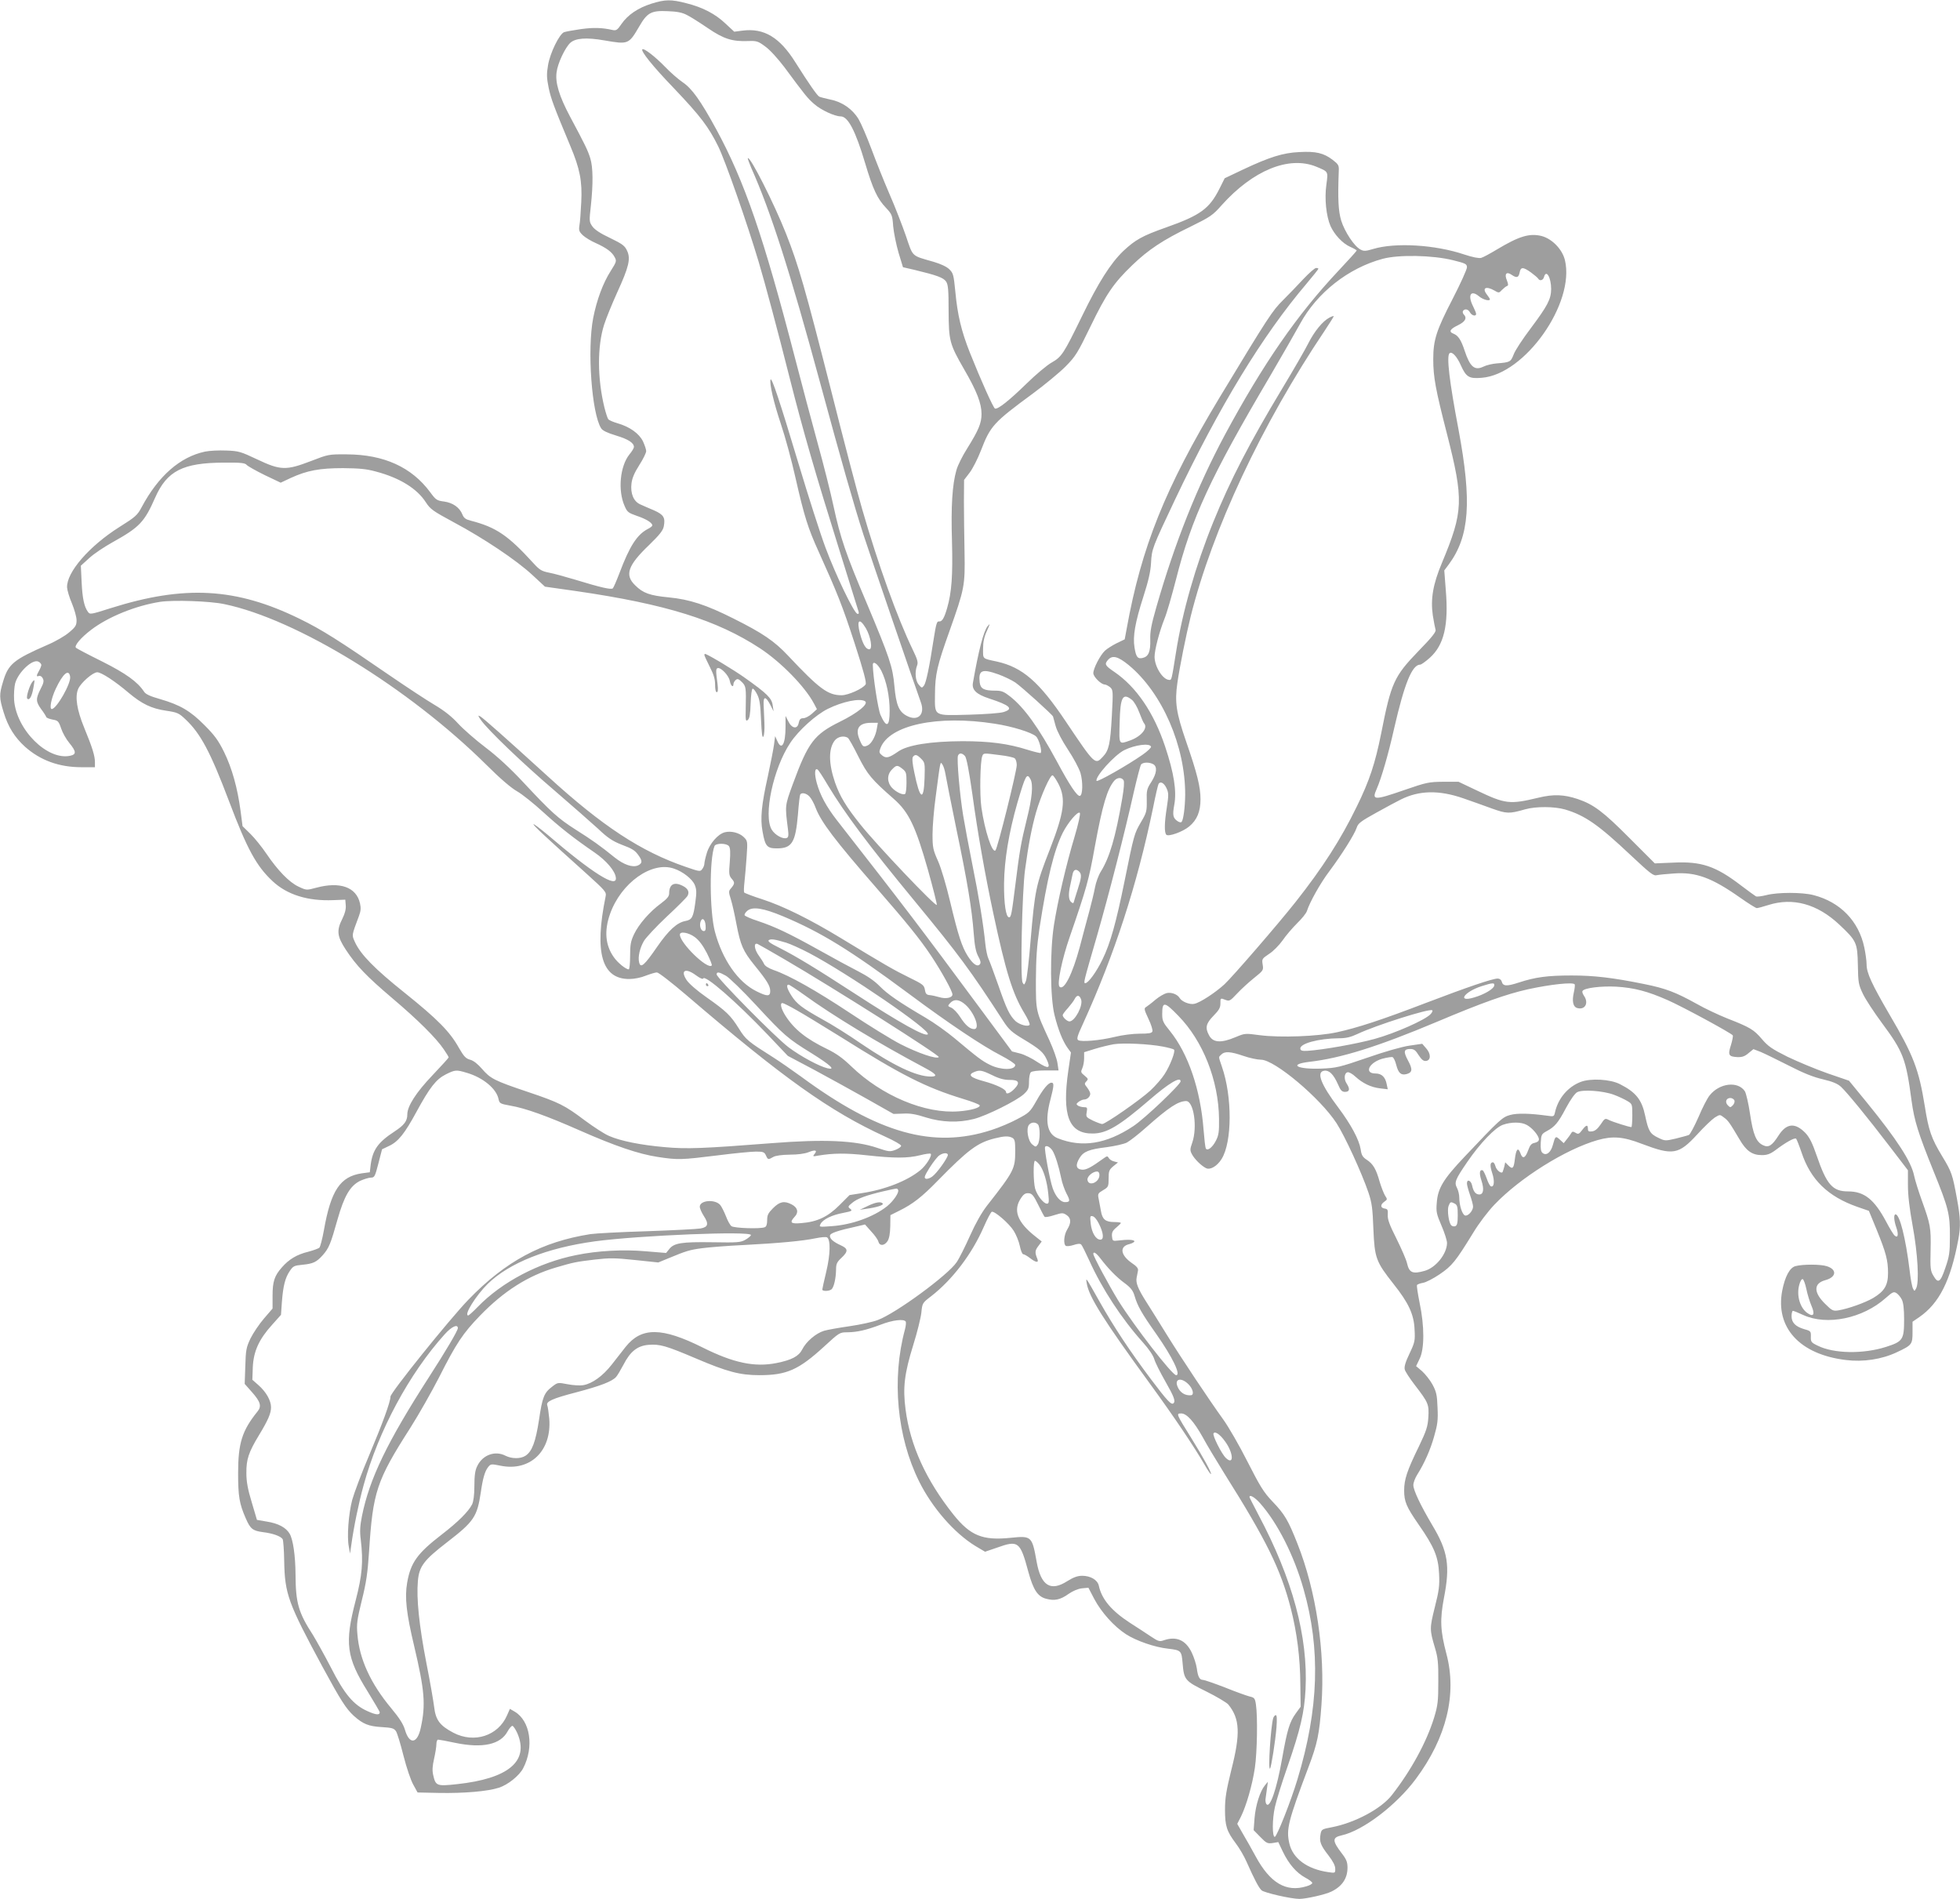 <?xml version="1.0" standalone="no"?>
<!DOCTYPE svg PUBLIC "-//W3C//DTD SVG 20010904//EN"
 "http://www.w3.org/TR/2001/REC-SVG-20010904/DTD/svg10.dtd">
<svg version="1.0" xmlns="http://www.w3.org/2000/svg"
 width="1280pt" height="1240pt" viewBox="0 0 1280 1240"
 preserveAspectRatio="xMidYMid meet">
<g transform="translate(0,1240) scale(0.1,-0.1)"
fill="#9e9e9e" stroke="none">
<path d="M4254 12376 c-88 -28 -154 -73 -195 -132 -27 -40 -35 -45 -58 -40
-70 16 -126 17 -207 6 -49 -7 -98 -16 -110 -20 -31 -12 -92 -136 -105 -216
-10 -58 -9 -82 4 -147 15 -71 32 -118 141 -379 63 -149 79 -232 72 -367 -3
-64 -8 -133 -12 -153 -5 -32 -2 -41 22 -64 16 -15 54 -38 84 -51 71 -32 107
-59 124 -92 14 -25 12 -31 -26 -91 -50 -78 -91 -189 -114 -306 -40 -206 -10
-625 52 -721 9 -15 41 -30 97 -47 80 -24 117 -48 117 -75 0 -7 -13 -29 -30
-49 -61 -77 -76 -235 -31 -336 17 -40 24 -45 81 -65 60 -20 100 -45 100 -62 0
-5 -13 -15 -29 -23 -71 -37 -119 -112 -185 -287 -19 -50 -39 -96 -44 -101 -10
-10 -77 5 -247 57 -60 18 -136 39 -167 45 -51 10 -64 18 -105 63 -166 182
-243 234 -409 277 -32 8 -45 17 -54 40 -19 47 -63 77 -120 85 -47 6 -54 11
-90 60 -121 164 -302 247 -545 248 -119 1 -121 0 -235 -44 -162 -62 -198 -61
-350 11 -108 51 -121 55 -202 58 -48 2 -110 -1 -139 -7 -164 -35 -305 -159
-414 -363 -28 -53 -41 -64 -146 -130 -195 -123 -345 -295 -341 -394 1 -18 15
-66 32 -105 16 -39 30 -88 30 -109 0 -33 -6 -44 -48 -79 -26 -23 -90 -60 -142
-82 -222 -97 -256 -125 -290 -240 -26 -85 -25 -107 4 -201 29 -95 72 -163 139
-224 100 -89 222 -134 369 -134 l88 0 0 33 c0 41 -17 96 -71 227 -47 115 -60
200 -39 250 16 40 96 110 125 110 27 0 117 -59 205 -134 87 -73 149 -103 245
-117 73 -11 83 -15 127 -57 97 -91 162 -212 283 -532 119 -315 179 -425 285
-524 95 -89 230 -131 397 -124 l78 3 3 -37 c2 -24 -5 -53 -22 -87 -39 -77 -35
-115 22 -202 69 -105 135 -174 307 -320 163 -138 283 -257 333 -331 18 -26 32
-49 32 -53 0 -3 -48 -56 -106 -117 -106 -111 -164 -201 -164 -255 0 -44 -20
-70 -84 -112 -107 -70 -142 -119 -155 -216 l-6 -50 -53 -7 c-140 -21 -201
-111 -247 -373 -10 -55 -23 -105 -29 -112 -6 -6 -39 -18 -73 -27 -74 -18 -126
-49 -172 -102 -49 -55 -61 -93 -61 -186 l0 -83 -56 -65 c-31 -36 -70 -94 -88
-130 -28 -59 -31 -76 -34 -181 l-4 -116 46 -52 c58 -65 66 -94 37 -129 -100
-124 -126 -206 -126 -402 0 -151 8 -199 50 -295 30 -69 45 -81 112 -90 65 -8
116 -26 129 -46 4 -8 9 -72 10 -144 4 -214 25 -272 251 -691 119 -219 153
-272 203 -318 60 -54 97 -69 183 -74 67 -4 80 -8 93 -27 8 -12 30 -84 49 -160
20 -79 48 -161 64 -189 l28 -51 139 -3 c163 -3 318 10 392 34 59 19 134 79
159 128 72 139 46 309 -56 369 l-31 18 -19 -43 c-58 -133 -214 -184 -350 -113
-89 47 -116 83 -126 170 -4 33 -26 163 -51 288 -47 243 -65 419 -55 532 8 97
39 137 192 255 175 135 195 166 219 325 13 92 27 139 48 165 17 21 20 21 80 9
194 -40 336 96 319 307 -4 39 -9 78 -13 87 -9 25 31 44 193 86 155 41 230 70
256 99 9 9 30 46 49 81 44 86 91 123 163 129 74 6 115 -6 308 -88 206 -88 290
-110 416 -110 178 0 256 34 423 187 100 92 102 93 152 93 65 1 122 14 218 50
77 30 151 39 163 20 3 -5 1 -28 -5 -51 -88 -325 -52 -703 93 -994 85 -171 229
-336 366 -420 l64 -38 76 26 c142 51 153 42 207 -158 32 -117 61 -161 116
-175 54 -15 93 -7 147 32 26 18 60 33 86 36 l43 4 38 -73 c47 -88 128 -179
208 -231 67 -43 188 -85 274 -94 85 -10 88 -13 95 -93 9 -111 15 -118 156
-187 68 -34 132 -72 143 -85 75 -93 80 -189 19 -428 -33 -135 -41 -182 -41
-258 0 -107 11 -141 71 -221 22 -29 54 -83 70 -120 51 -115 80 -170 98 -186
18 -16 193 -56 247 -56 43 0 172 29 209 48 70 34 105 86 105 156 0 35 -7 54
-34 89 -67 87 -67 108 -4 122 139 31 356 196 484 368 201 270 270 554 200 817
-40 152 -43 223 -16 366 41 210 26 304 -76 474 -77 130 -124 229 -124 262 0
16 11 45 24 66 48 76 87 164 112 253 22 77 26 105 22 187 -3 84 -8 104 -33
151 -16 29 -47 68 -68 87 l-39 33 23 48 c32 65 32 213 0 365 -12 60 -20 112
-17 117 3 4 21 11 39 14 19 3 68 28 109 56 81 55 104 84 219 271 36 60 96 139
139 184 167 175 464 361 673 421 99 28 167 23 291 -25 201 -76 238 -70 359 61
45 50 97 99 115 111 34 21 34 21 60 1 28 -20 38 -35 102 -143 44 -76 83 -103
146 -103 34 0 54 7 87 31 71 54 128 85 137 76 4 -5 20 -45 35 -89 59 -178 171
-288 365 -356 l75 -26 51 -124 c61 -150 74 -199 74 -282 0 -79 -23 -119 -97
-163 -53 -31 -162 -70 -228 -81 -33 -5 -41 -2 -85 42 -77 75 -77 134 -1 155
73 19 80 69 13 91 -40 14 -159 14 -207 1 -37 -10 -68 -68 -86 -160 -46 -242
115 -417 416 -453 113 -14 234 4 333 51 98 46 102 51 102 131 l0 68 44 30
c130 90 205 238 255 507 16 85 14 143 -9 267 -29 158 -34 174 -96 276 -71 117
-89 169 -114 328 -39 241 -74 332 -231 599 -116 199 -149 271 -149 326 0 24
-7 73 -15 111 -36 172 -157 297 -332 342 -74 19 -233 19 -307 0 -32 -8 -63
-12 -69 -8 -7 4 -50 35 -96 70 -167 128 -260 159 -444 150 l-120 -5 -166 166
c-171 172 -234 219 -337 254 -90 30 -158 33 -257 9 -188 -45 -215 -42 -402 47
l-120 57 -100 0 c-94 -1 -109 -4 -251 -53 -202 -70 -217 -69 -183 7 30 69 75
222 114 396 67 292 117 415 170 415 7 0 35 20 63 45 92 83 123 212 104 440
l-10 130 30 40 c135 184 151 408 63 880 -60 316 -79 478 -59 498 15 15 48 -19
74 -78 35 -78 54 -89 137 -82 282 22 610 487 543 768 -17 71 -84 140 -153 158
-79 19 -146 -1 -291 -88 -45 -27 -91 -52 -103 -55 -14 -4 -56 4 -110 22 -190
64 -450 80 -596 36 -50 -15 -61 -15 -83 -3 -40 21 -102 115 -125 188 -19 63
-23 142 -16 325 2 36 -2 43 -41 73 -58 44 -109 56 -217 50 -107 -5 -195 -33
-367 -114 l-120 -57 -34 -68 c-66 -131 -124 -174 -351 -254 -153 -54 -199 -80
-277 -153 -83 -80 -162 -204 -269 -424 -121 -248 -133 -267 -200 -305 -30 -17
-104 -79 -163 -137 -114 -111 -187 -169 -206 -163 -11 4 -91 182 -164 365 -56
141 -81 247 -95 398 -11 112 -14 122 -40 147 -17 17 -57 35 -101 48 -149 43
-134 29 -182 170 -24 69 -72 193 -108 275 -36 83 -88 214 -117 292 -29 78 -67
166 -84 195 -40 66 -107 113 -185 128 -31 7 -64 15 -72 19 -14 8 -64 79 -155
223 -103 165 -206 226 -346 208 l-54 -7 -56 52 c-67 64 -149 107 -257 134
-100 26 -138 25 -228 -3z m232 -74 c23 -11 84 -50 137 -86 104 -71 160 -88
264 -84 55 2 64 -1 111 -36 30 -21 82 -79 124 -134 136 -184 152 -204 196
-242 43 -38 133 -80 172 -80 48 0 97 -94 160 -306 51 -171 80 -232 135 -290
40 -43 43 -49 48 -122 4 -42 20 -120 35 -172 l29 -95 74 -17 c149 -36 190 -51
208 -77 13 -21 16 -54 16 -191 1 -196 6 -216 101 -381 83 -143 114 -223 114
-292 0 -61 -20 -107 -94 -226 -30 -47 -62 -111 -70 -141 -27 -94 -36 -235 -29
-465 6 -223 -2 -334 -32 -437 -19 -65 -33 -89 -53 -86 -13 3 -19 -16 -34 -112
-29 -190 -50 -288 -64 -307 -13 -17 -15 -17 -34 6 -22 25 -27 83 -11 125 8 20
3 39 -28 103 -101 209 -226 556 -331 920 -28 95 -120 446 -204 780 -170 668
-211 810 -293 1018 -78 197 -235 507 -249 492 -2 -2 8 -30 22 -63 129 -289
253 -678 450 -1404 140 -516 218 -790 283 -992 42 -129 327 -962 375 -1095 29
-80 -21 -126 -93 -87 -51 27 -69 72 -80 194 -11 126 -31 185 -181 542 -137
322 -172 427 -216 630 -19 90 -66 276 -104 413 -38 138 -103 383 -145 545
-209 807 -332 1164 -517 1505 -103 189 -160 268 -220 308 -29 20 -81 65 -116
102 -62 64 -138 123 -147 113 -12 -11 69 -112 203 -251 178 -187 229 -255 292
-382 47 -95 190 -505 264 -753 43 -144 124 -447 206 -772 85 -335 168 -622
316 -1094 69 -221 128 -409 131 -420 3 -12 1 -17 -8 -14 -23 6 -142 255 -208
432 -34 91 -113 338 -176 548 -123 410 -176 569 -183 549 -8 -25 21 -151 68
-291 27 -80 70 -237 95 -350 58 -255 82 -330 152 -484 121 -268 155 -353 234
-596 59 -182 79 -258 72 -269 -16 -27 -113 -71 -157 -71 -89 0 -145 41 -349
258 -90 96 -167 148 -357 243 -177 89 -287 125 -422 138 -125 12 -169 28 -220
79 -70 67 -48 130 91 263 69 67 91 95 96 122 11 57 -1 76 -63 104 -32 13 -72
31 -90 39 -44 19 -66 71 -58 137 4 34 19 70 51 120 25 39 45 80 45 91 0 11
-10 40 -21 64 -25 51 -86 95 -166 118 -28 8 -56 20 -61 27 -5 7 -16 41 -25 77
-46 189 -47 397 -2 539 14 44 53 139 86 212 76 166 89 220 64 272 -15 33 -31
44 -111 83 -62 29 -100 54 -115 75 -21 30 -22 34 -10 138 15 144 14 248 -4
307 -16 52 -35 91 -133 274 -70 132 -97 220 -87 289 7 57 55 159 89 191 34 31
105 37 224 16 156 -27 158 -26 227 92 52 90 79 104 185 99 62 -2 96 -9 126
-25z m4109 -990 c81 -34 79 -29 67 -118 -13 -92 -1 -205 27 -270 26 -57 79
-114 129 -136 23 -10 42 -21 42 -24 0 -3 -54 -63 -119 -132 -270 -287 -492
-608 -742 -1072 -180 -336 -327 -704 -448 -1127 -32 -112 -41 -157 -39 -210 2
-77 -11 -110 -48 -119 -34 -9 -45 5 -55 68 -12 73 4 163 58 332 33 103 47 163
50 221 5 91 8 98 155 409 291 613 572 1074 860 1413 43 51 78 95 78 98 0 3 -7
5 -15 5 -9 0 -46 -33 -83 -72 -37 -40 -97 -102 -133 -138 -69 -68 -95 -107
-417 -640 -352 -585 -508 -972 -604 -1505 l-13 -70 -52 -25 c-28 -14 -63 -36
-77 -49 -31 -29 -76 -116 -76 -147 0 -23 51 -74 75 -74 7 0 22 -8 34 -17 20
-18 21 -22 12 -188 -10 -183 -19 -225 -59 -267 -50 -54 -52 -52 -240 228 -175
262 -285 357 -452 394 -97 21 -90 15 -90 83 0 45 7 78 25 117 22 48 22 52 5
31 -26 -30 -60 -161 -96 -369 -9 -46 22 -76 105 -103 138 -45 163 -68 94 -89
-21 -7 -121 -14 -223 -17 -237 -6 -225 -13 -224 134 1 130 14 186 94 410 99
279 103 297 99 518 -2 105 -4 253 -4 330 l1 141 36 47 c20 26 53 91 74 145 62
161 82 183 339 372 77 57 173 136 213 176 67 68 79 88 163 261 103 213 152
285 274 402 105 101 200 164 380 251 130 64 145 74 204 141 204 227 438 323
616 251z m893 -611 c85 -21 92 -25 92 -47 0 -13 -42 -106 -94 -207 -106 -205
-126 -267 -126 -393 0 -115 15 -197 89 -485 111 -435 108 -508 -32 -844 -59
-140 -75 -236 -60 -343 7 -42 15 -85 18 -94 5 -13 -22 -48 -112 -140 -159
-165 -178 -206 -243 -537 -40 -198 -76 -308 -160 -479 -104 -214 -223 -399
-399 -622 -112 -142 -412 -489 -465 -538 -59 -54 -158 -119 -196 -127 -30 -7
-83 14 -97 39 -14 23 -53 38 -84 31 -16 -4 -49 -23 -73 -43 -24 -21 -51 -41
-60 -47 -16 -9 -15 -16 14 -78 18 -37 29 -74 26 -82 -4 -12 -24 -15 -83 -15
-44 0 -115 -9 -163 -21 -99 -24 -219 -34 -239 -21 -11 8 -5 28 32 108 205 450
352 902 457 1408 16 82 33 152 36 157 12 19 35 7 51 -26 15 -32 16 -44 3 -128
-16 -101 -17 -164 -3 -178 14 -14 107 19 149 54 51 42 74 97 74 178 0 80 -21
167 -95 380 -64 186 -74 254 -56 380 16 110 56 308 87 434 141 565 463 1253
876 1867 32 48 58 90 58 93 0 3 -13 -1 -28 -9 -44 -23 -98 -89 -138 -168 -20
-40 -96 -172 -169 -293 -215 -357 -340 -599 -452 -875 -115 -284 -201 -584
-243 -850 -29 -183 -29 -180 -43 -180 -42 0 -96 84 -97 151 0 44 31 164 65
249 15 36 48 151 75 256 102 402 225 668 615 1329 77 132 165 285 195 340 110
203 316 365 540 425 104 28 324 24 458 -9z m510 -80 c22 -16 43 -34 47 -40 10
-18 32 -12 38 9 14 54 47 -1 47 -78 -1 -66 -23 -108 -132 -254 -53 -70 -104
-147 -113 -173 -19 -49 -24 -51 -110 -58 -27 -2 -67 -11 -87 -21 -58 -28 -88
-2 -123 104 -23 70 -42 99 -73 111 -33 13 -23 30 31 56 47 23 59 47 36 70 -6
6 -8 16 -5 22 11 17 34 13 46 -9 11 -21 40 -28 40 -10 0 6 -9 28 -20 50 -37
73 -15 110 39 65 26 -22 71 -34 71 -19 0 3 -9 17 -20 31 -33 43 -6 57 49 26
29 -17 31 -17 50 4 11 11 26 23 32 25 10 3 10 11 0 37 -18 42 -3 60 30 37 34
-23 46 -20 53 14 7 38 22 38 74 1z m-8387 -1257 c7 -8 60 -38 117 -66 l105
-50 66 31 c107 49 189 64 341 64 105 -1 153 -5 214 -22 156 -41 269 -111 327
-201 29 -45 46 -57 183 -131 195 -104 410 -248 513 -344 l82 -76 205 -29 c584
-85 918 -189 1200 -374 137 -90 293 -250 351 -359 l20 -38 -33 -30 c-18 -16
-43 -29 -56 -29 -18 0 -25 -7 -30 -31 -8 -43 -45 -37 -68 11 l-18 35 0 -72 c0
-113 -26 -157 -54 -91 l-14 31 -7 -54 c-4 -30 -22 -122 -40 -206 -42 -188 -51
-278 -35 -363 17 -96 29 -110 93 -110 99 0 122 37 138 221 5 68 12 126 15 131
10 15 41 8 61 -14 12 -13 30 -46 40 -74 36 -93 126 -212 398 -524 196 -225
280 -328 355 -440 69 -104 140 -232 140 -254 0 -22 -44 -31 -88 -17 -21 6 -48
12 -62 13 -20 2 -26 10 -30 35 -5 30 -13 36 -105 81 -98 48 -157 82 -445 257
-201 122 -375 208 -510 252 -63 20 -117 41 -120 45 -3 4 -2 36 2 70 4 35 10
109 14 165 7 99 6 102 -18 126 -29 29 -84 43 -125 32 -44 -11 -99 -74 -117
-135 -9 -29 -16 -61 -16 -70 0 -9 -6 -25 -14 -35 -13 -18 -17 -17 -107 14
-292 100 -544 265 -902 592 -278 253 -421 380 -441 391 -16 9 -16 6 4 -23 45
-65 276 -286 481 -461 113 -97 241 -210 285 -250 62 -59 94 -80 149 -102 77
-29 93 -39 118 -76 23 -33 21 -48 -6 -61 -35 -16 -93 4 -152 51 -95 77 -150
116 -255 182 -117 75 -158 112 -342 309 -84 90 -168 168 -246 227 -66 50 -147
121 -180 157 -42 46 -90 84 -154 122 -51 30 -183 117 -294 193 -330 227 -441
298 -589 370 -413 202 -749 221 -1231 69 -132 -42 -137 -43 -150 -24 -24 33
-36 87 -41 195 l-5 106 54 49 c30 28 99 74 153 104 176 98 208 131 279 293 77
173 180 226 447 227 113 1 139 -2 150 -15z m-146 -909 c472 -98 1204 -547
1712 -1050 90 -90 163 -152 201 -173 33 -19 108 -79 168 -134 110 -100 197
-169 337 -265 77 -53 135 -121 139 -165 8 -71 -154 31 -446 281 -48 40 -89 71
-92 69 -5 -5 82 -86 345 -322 126 -114 132 -121 126 -150 -75 -367 -25 -540
155 -539 32 0 77 9 108 22 29 11 62 21 72 21 11 0 97 -67 192 -148 634 -543
939 -760 1298 -924 58 -26 105 -53 105 -60 0 -7 -17 -19 -38 -27 -35 -13 -43
-12 -117 13 -144 49 -348 58 -690 31 -450 -35 -556 -39 -698 -26 -159 14 -288
40 -364 73 -29 12 -100 58 -158 101 -133 100 -166 117 -377 188 -214 72 -241
86 -295 149 -28 32 -55 54 -78 60 -29 8 -41 22 -74 79 -58 104 -139 186 -351
356 -198 158 -290 252 -327 333 -21 48 -23 39 26 170 12 32 14 52 7 83 -24
106 -130 144 -286 102 -63 -17 -64 -17 -115 7 -61 28 -137 107 -210 215 -30
44 -77 103 -105 130 l-51 50 -13 100 c-20 150 -56 279 -108 385 -38 77 -63
110 -128 175 -92 93 -159 132 -290 170 -64 18 -94 32 -104 48 -43 65 -118 119
-275 198 -89 44 -165 84 -170 89 -13 13 33 67 99 117 111 85 291 158 451 183
86 13 326 5 419 -15z m4190 -158 c32 -56 45 -137 22 -137 -23 0 -43 35 -61
104 -23 88 -4 105 39 33z m1716 -240 c219 -181 370 -529 369 -847 -1 -85 -12
-165 -24 -178 -4 -3 -14 -2 -23 4 -33 21 -37 39 -24 110 16 88 -2 205 -60 379
-74 222 -188 389 -331 487 -62 42 -67 51 -41 80 28 31 64 22 134 -35z m-7101
0 c-1 -7 -7 -23 -15 -37 -18 -32 -19 -41 -1 -34 8 3 19 -3 25 -15 9 -17 7 -30
-14 -70 -32 -64 -32 -82 4 -132 17 -22 31 -45 33 -51 2 -6 21 -13 42 -17 34
-6 39 -10 55 -57 9 -28 33 -71 54 -96 45 -55 47 -74 6 -83 -149 -33 -353 170
-367 365 -2 36 1 84 7 108 21 74 115 162 153 141 10 -5 18 -15 18 -22z m5486
-38 c33 -67 54 -165 54 -261 0 -105 -21 -114 -60 -26 -16 37 -49 252 -50 326
0 30 32 8 56 -39z m765 -23 c36 -13 86 -37 110 -53 43 -30 242 -210 246 -222
1 -3 9 -31 17 -62 9 -33 42 -96 81 -155 36 -54 72 -122 81 -151 17 -59 15
-144 -3 -150 -17 -6 -66 66 -151 225 -119 220 -211 349 -304 423 -42 33 -57
39 -98 39 -74 0 -97 12 -102 54 -9 80 14 91 123 52z m-6063 -15 c7 -43 -89
-211 -120 -211 -17 0 -3 71 26 132 47 100 86 133 94 79z m6934 -151 c14 -11
35 -47 48 -82 13 -35 27 -67 32 -72 26 -30 -19 -85 -91 -111 -76 -27 -73 -31
-69 118 4 166 20 195 80 147z m-1743 -9 c26 -17 -48 -77 -164 -134 -168 -83
-207 -134 -307 -406 -53 -145 -52 -140 -32 -297 5 -39 3 -52 -8 -56 -24 -10
-77 19 -98 54 -56 92 10 401 121 567 54 82 168 184 245 222 97 48 209 71 243
50z m848 -147 c112 -17 242 -57 269 -83 19 -17 41 -97 30 -108 -2 -2 -41 7
-86 21 -126 40 -247 56 -425 56 -209 -1 -359 -25 -420 -68 -59 -41 -78 -46
-104 -25 -20 16 -21 22 -11 48 57 150 372 218 747 159z m-770 -28 c-8 -53 -35
-102 -61 -114 -28 -12 -33 -9 -52 37 -31 73 -5 111 75 111 l44 0 -6 -34z
m-190 -64 c6 -4 37 -58 68 -121 60 -119 87 -151 232 -278 98 -86 142 -178 223
-463 33 -118 59 -221 58 -229 -4 -18 -398 397 -500 526 -93 116 -133 183 -165
274 -42 123 -43 220 -2 273 20 26 60 34 86 18z m1980 -58 c2 -6 -23 -30 -56
-53 -99 -69 -296 -181 -300 -170 -9 28 116 167 180 200 70 35 168 48 176 23z
m-1215 -61 c10 -12 26 -94 48 -248 35 -256 83 -526 136 -775 83 -389 126 -527
203 -655 23 -37 38 -71 35 -77 -10 -15 -65 0 -92 24 -39 38 -58 77 -112 233
-29 82 -58 161 -65 175 -7 14 -16 57 -20 95 -12 122 -43 314 -85 520 -22 110
-49 254 -60 320 -23 140 -42 367 -34 390 8 20 27 19 46 -2z m228 6 c46 -5 90
-15 97 -21 7 -6 13 -25 13 -44 0 -40 -125 -543 -139 -557 -21 -21 -70 128 -92
281 -12 84 -8 302 6 335 8 20 7 20 115 6z m-514 -24 c24 -24 25 -30 22 -127
-5 -155 -31 -140 -67 38 -13 60 -15 93 -9 102 15 18 26 15 54 -13z m159 -103
c4 -26 36 -184 70 -352 72 -344 102 -525 114 -685 6 -81 14 -121 29 -149 16
-29 19 -43 11 -53 -17 -19 -45 1 -79 54 -38 60 -62 133 -115 355 -25 105 -58
218 -79 265 -33 74 -36 89 -36 175 0 51 9 163 21 248 32 244 29 228 44 207 7
-10 16 -39 20 -65z m1356 68 c28 -16 24 -59 -12 -116 -29 -44 -32 -56 -30
-123 1 -70 -2 -79 -38 -140 -43 -74 -45 -78 -107 -385 -55 -271 -93 -407 -144
-511 -39 -81 -93 -155 -112 -155 -13 0 -14 -1 75 305 79 275 181 672 242 945
21 91 42 171 47 178 13 15 52 16 79 2z m-1637 -31 c24 -19 26 -27 26 -89 0
-38 -4 -71 -9 -74 -15 -10 -60 12 -86 40 -33 36 -33 86 0 119 29 30 35 31 69
4z m-488 -106 c111 -184 262 -387 568 -758 287 -348 364 -452 579 -784 36 -55
55 -72 132 -118 106 -64 128 -84 150 -130 29 -61 13 -66 -59 -19 -35 24 -87
50 -116 57 l-51 13 -197 266 c-413 558 -500 672 -949 1247 -65 84 -107 160
-129 240 -16 59 -14 100 5 88 6 -3 36 -49 67 -102z m1507 7 c49 -97 37 -185
-57 -427 -92 -235 -97 -262 -126 -599 -10 -127 -24 -244 -30 -260 -11 -27 -12
-28 -22 -10 -16 28 -3 592 16 735 22 163 43 273 72 376 31 107 93 247 108 242
6 -1 23 -27 39 -57z m-183 31 c18 -35 11 -120 -24 -259 -39 -158 -47 -205 -76
-437 -23 -184 -27 -205 -40 -205 -21 0 -34 90 -33 220 2 155 31 331 87 527 54
184 62 198 86 154z m608 -7 c5 -10 2 -54 -9 -117 -44 -256 -82 -384 -139 -477
-16 -25 -33 -72 -39 -105 -6 -33 -23 -103 -37 -155 -14 -52 -43 -158 -63 -236
-48 -177 -103 -286 -132 -257 -17 17 16 179 67 325 109 316 125 371 164 590
50 272 81 377 128 431 19 21 48 22 60 1z m2218 -117 c55 -19 139 -49 188 -67
96 -34 111 -35 216 -5 71 20 192 19 261 -1 131 -39 219 -101 429 -299 126
-118 148 -136 170 -130 14 3 63 8 110 11 145 11 248 -27 433 -157 54 -38 103
-69 110 -69 7 0 41 9 75 20 161 51 320 7 463 -127 114 -107 119 -119 122 -264
2 -116 4 -128 33 -189 17 -36 73 -121 124 -190 140 -189 157 -233 194 -510 18
-130 42 -207 144 -460 97 -239 107 -279 106 -425 0 -106 -4 -130 -30 -205 -32
-95 -47 -104 -78 -50 -19 31 -21 49 -18 168 3 146 -1 166 -57 322 -21 58 -44
131 -51 164 -19 92 -112 235 -307 475 l-118 144 -140 48 c-77 27 -194 76 -261
108 -102 51 -127 68 -168 116 -53 62 -76 76 -227 135 -57 23 -147 65 -199 95
-137 76 -203 101 -342 129 -206 42 -329 56 -474 56 -160 0 -238 -11 -345 -46
-80 -26 -104 -25 -112 7 -3 11 -14 19 -26 19 -34 0 -201 -57 -471 -160 -290
-111 -443 -161 -580 -191 -125 -27 -369 -36 -502 -19 -97 13 -98 13 -160 -13
-95 -40 -148 -36 -173 14 -26 48 -19 76 30 126 35 36 45 52 45 79 0 38 -1 38
35 24 24 -9 30 -5 73 41 26 28 76 74 111 102 61 49 63 51 57 88 -6 37 -4 39
42 70 27 17 66 57 88 88 21 31 64 81 95 112 31 30 60 66 64 80 18 57 87 181
146 259 82 110 165 242 179 285 9 29 27 42 128 98 64 36 136 74 160 86 120 60
249 63 408 8z m-2539 -253 c-55 -183 -110 -421 -134 -574 -27 -174 -25 -476 4
-590 24 -96 53 -168 85 -213 l22 -30 -17 -116 c-43 -296 3 -415 160 -413 91 1
170 48 368 218 127 110 205 157 205 123 0 -21 -236 -245 -309 -293 -176 -117
-335 -142 -493 -79 -70 28 -86 110 -48 253 23 89 25 110 7 110 -21 0 -55 -41
-100 -121 -40 -70 -46 -76 -122 -116 -44 -24 -120 -56 -170 -72 -380 -124
-739 -23 -1244 349 -58 42 -140 99 -181 125 -166 105 -179 115 -225 189 -54
86 -81 112 -213 205 -60 42 -113 88 -128 111 -43 65 -7 82 63 30 23 -17 43
-26 45 -20 9 29 213 -148 420 -365 l133 -140 170 -90 c93 -50 249 -136 345
-190 l175 -99 62 2 c47 3 85 -4 150 -25 104 -32 211 -36 313 -10 83 21 281
120 326 162 30 28 34 38 34 82 0 27 5 54 12 61 7 7 44 12 96 12 l85 0 -7 47
c-3 26 -27 93 -52 148 -90 195 -89 188 -89 395 1 142 6 220 23 335 51 333 95
511 153 628 35 68 98 142 111 129 5 -5 -9 -71 -35 -158z m-2257 -59 c9 -11 11
-39 6 -103 -7 -79 -5 -90 13 -111 21 -24 20 -32 -7 -64 -14 -16 -14 -23 1 -70
9 -28 25 -100 36 -159 27 -141 43 -178 119 -272 82 -101 102 -134 102 -168 0
-36 -20 -36 -90 -1 -121 60 -222 206 -271 388 -35 133 -37 471 -3 560 8 20 78
20 94 0z m-359 -147 c58 -19 120 -68 136 -106 12 -29 13 -49 4 -114 -13 -98
-22 -114 -64 -122 -56 -10 -111 -61 -187 -171 -82 -119 -106 -140 -116 -100
-9 36 4 93 31 140 13 22 80 94 149 159 70 65 131 126 136 136 14 25 3 48 -31
65 -56 29 -89 11 -89 -49 0 -19 -13 -35 -53 -65 -74 -54 -145 -136 -176 -201
-22 -46 -26 -69 -26 -142 0 -49 -4 -88 -9 -88 -19 0 -72 43 -97 79 -56 78 -64
173 -25 283 72 203 273 346 417 296z m2647 -20 c17 -17 15 -40 -10 -116 -12
-37 -23 -73 -25 -81 -3 -11 -6 -11 -18 -1 -17 14 -19 52 -5 112 5 24 12 55 15
71 6 29 23 35 43 15z m-1933 -292 c249 -105 433 -218 820 -505 262 -195 482
-342 603 -404 50 -26 92 -54 92 -61 0 -35 -93 -35 -164 0 -53 26 -79 46 -232
174 -49 41 -134 102 -189 134 -172 101 -248 153 -300 206 -33 34 -81 67 -138
96 -49 25 -166 88 -260 141 -196 109 -285 151 -398 189 -44 14 -82 31 -86 37
-3 6 5 19 18 30 35 28 102 18 234 -37z m-507 -59 c2 -28 -1 -37 -12 -37 -18 0
-30 33 -21 61 10 31 30 17 33 -24z m-71 -76 c27 -20 52 -52 79 -104 21 -42 36
-79 32 -82 -28 -28 -208 147 -208 202 0 23 56 14 97 -16z m598 -37 c28 -9 95
-39 150 -68 253 -133 797 -506 774 -530 -17 -18 -183 75 -474 264 -257 167
-384 244 -494 300 -61 30 -80 44 -70 51 15 9 37 6 114 -17z m-16 -106 c326
-190 1022 -631 1012 -641 -15 -15 -133 25 -251 85 -58 30 -206 121 -329 203
-222 147 -395 245 -500 281 -33 12 -56 27 -61 39 -5 11 -20 35 -34 54 -30 41
-36 87 -9 77 9 -4 86 -48 172 -98z m-378 -110 c21 -12 109 -97 195 -190 186
-201 207 -219 366 -317 123 -77 158 -110 102 -97 -55 13 -175 78 -254 137 -84
63 -470 454 -470 476 0 19 17 16 61 -9z m5017 -65 c-4 -21 -66 -58 -133 -77
-111 -33 -64 37 50 74 75 24 87 24 83 3z m526 9 c2 -4 0 -28 -6 -53 -13 -58
-5 -95 24 -102 50 -13 75 34 42 81 -8 12 -13 26 -9 31 12 20 121 33 220 28
116 -7 205 -30 336 -88 98 -43 415 -215 425 -230 3 -5 -3 -34 -12 -64 -21 -65
-15 -75 43 -78 30 -1 48 5 72 26 l32 26 47 -18 c26 -11 108 -51 183 -89 95
-49 162 -76 224 -90 64 -15 96 -29 118 -49 42 -40 174 -201 316 -387 l121
-158 0 -98 c0 -66 10 -151 31 -266 33 -179 44 -371 22 -408 -10 -19 -11 -19
-20 0 -6 10 -16 64 -22 119 -26 212 -65 365 -92 365 -13 0 -11 -39 5 -85 16
-46 11 -72 -10 -54 -8 6 -33 47 -56 91 -78 146 -143 198 -249 198 -101 0 -140
44 -205 234 -28 81 -46 118 -73 147 -68 70 -124 65 -176 -16 -43 -67 -65 -81
-102 -63 -44 21 -64 69 -84 203 -10 69 -26 136 -34 149 -45 68 -166 54 -230
-27 -15 -18 -48 -82 -73 -142 -26 -59 -54 -111 -62 -116 -8 -4 -47 -14 -86
-24 -69 -16 -71 -16 -116 6 -52 25 -63 43 -84 143 -22 105 -60 153 -164 206
-63 33 -192 40 -257 15 -84 -32 -148 -108 -168 -199 -6 -27 -8 -28 -48 -22
-116 16 -199 18 -245 5 -51 -14 -67 -29 -297 -272 -140 -148 -175 -206 -182
-301 -5 -59 -2 -73 31 -150 20 -46 36 -97 36 -113 -1 -72 -74 -162 -147 -182
-78 -22 -100 -12 -114 49 -5 24 -37 96 -69 161 -46 91 -59 127 -57 156 2 33
-1 38 -20 41 -29 4 -30 26 -2 45 20 14 20 16 4 40 -8 13 -24 54 -35 90 -23 83
-43 117 -85 144 -26 17 -34 30 -39 68 -10 62 -62 160 -145 271 -115 152 -147
235 -93 242 32 5 60 -23 88 -85 19 -44 27 -53 48 -53 30 0 34 19 10 55 -19 29
-15 69 7 73 9 2 32 -11 50 -28 48 -44 102 -70 161 -77 l51 -6 -7 33 c-9 47
-33 70 -73 70 -76 0 -44 70 43 96 30 8 61 13 68 11 7 -3 18 -25 24 -50 14 -54
31 -70 67 -61 39 10 42 31 10 89 -31 58 -28 75 15 75 24 0 35 -8 55 -41 20
-30 32 -39 48 -37 32 4 33 46 1 82 l-26 30 -83 -12 c-49 -7 -162 -39 -276 -79
-181 -62 -201 -67 -299 -71 -158 -6 -220 27 -80 44 208 24 448 99 840 264 289
122 449 179 589 210 146 32 295 48 305 32z m-5033 -68 c192 -139 482 -314 788
-477 77 -41 88 -57 40 -57 -94 0 -243 71 -454 214 -82 57 -197 129 -255 160
-132 74 -167 100 -202 155 -29 46 -35 71 -18 71 5 0 51 -30 101 -66z m1809
-30 c15 -39 -40 -144 -76 -144 -15 0 -44 27 -44 41 0 5 15 26 34 46 18 21 39
48 45 61 14 27 31 25 41 -4z m-756 -34 c60 -53 99 -160 58 -160 -28 0 -57 25
-91 78 -17 27 -43 54 -57 61 -26 11 -26 12 -9 31 26 28 59 25 99 -10z m-1101
-37 c45 -25 172 -103 282 -171 404 -254 560 -333 805 -408 57 -17 106 -36 108
-42 5 -15 -56 -33 -135 -39 -221 -18 -504 101 -704 294 -56 54 -98 84 -158
113 -138 67 -215 129 -272 218 -29 47 -37 82 -19 82 6 0 48 -21 93 -47z m2492
-36 c161 -164 263 -422 266 -672 1 -85 -2 -108 -20 -143 -22 -44 -55 -70 -66
-52 -4 6 -10 61 -15 123 -20 261 -100 497 -220 645 -45 55 -50 67 -50 110 0
84 14 83 105 -11z m1648 11 c-34 -38 -234 -126 -365 -162 -120 -33 -336 -71
-438 -78 -35 -2 -46 1 -48 13 -6 34 119 68 253 69 45 0 75 7 120 28 120 57
468 167 488 155 5 -3 0 -14 -10 -25z m-1750 -212 c37 -7 70 -16 74 -20 11 -10
-25 -104 -62 -161 -17 -27 -59 -75 -92 -106 -65 -60 -293 -219 -315 -219 -7 0
-34 10 -60 22 -45 22 -47 25 -41 56 5 29 3 32 -18 32 -13 0 -31 5 -39 10 -13
9 -12 12 4 25 11 8 27 15 36 15 20 0 40 19 40 38 0 8 -9 25 -20 40 -19 23 -19
27 -5 41 13 14 12 17 -12 37 -25 20 -26 24 -15 48 7 15 12 45 12 66 l0 39 71
22 c39 12 94 25 122 30 65 10 230 2 320 -15z m527 -61 c40 -14 92 -25 115 -25
89 0 386 -250 493 -414 54 -83 164 -322 209 -454 22 -66 27 -101 32 -237 8
-191 17 -214 132 -360 98 -123 133 -198 137 -297 4 -73 2 -83 -33 -157 -26
-54 -36 -87 -31 -104 3 -13 33 -59 67 -103 87 -113 92 -125 87 -209 -4 -62
-13 -88 -62 -191 -77 -157 -96 -215 -96 -286 0 -74 14 -107 95 -224 101 -145
128 -210 133 -320 4 -78 0 -110 -28 -220 -34 -137 -34 -146 1 -264 19 -63 23
-98 22 -220 0 -129 -3 -155 -27 -235 -49 -160 -151 -347 -277 -508 -70 -89
-241 -180 -391 -209 -65 -12 -68 -14 -74 -45 -9 -48 0 -73 51 -138 30 -39 45
-68 45 -88 0 -29 0 -29 -47 -22 -138 20 -231 90 -253 188 -21 92 -8 144 125
497 59 156 71 216 85 408 25 343 -34 742 -157 1052 -60 152 -83 192 -163 275
-57 60 -80 97 -163 260 -53 105 -124 228 -158 275 -93 129 -269 393 -369 554
-49 80 -109 175 -133 213 -55 86 -71 126 -64 160 3 16 7 37 9 47 2 14 -10 28
-40 48 -75 52 -83 109 -16 124 19 5 34 14 32 19 -3 10 -44 12 -108 4 -33 -4
-35 -2 -38 27 -2 25 3 37 27 57 17 14 31 28 31 31 0 3 -19 6 -43 6 -57 0 -78
17 -87 71 -5 24 -11 60 -15 80 -7 33 -5 37 29 57 34 20 36 24 36 76 0 48 3 57
30 80 l31 25 -26 7 c-14 3 -29 13 -34 22 -8 14 -11 14 -32 -1 -83 -60 -116
-78 -144 -75 -38 4 -43 30 -15 76 26 43 63 57 179 71 51 7 110 20 130 30 20
11 76 54 125 98 150 133 210 172 262 173 50 0 75 -171 40 -272 -15 -42 -15
-51 -2 -75 16 -31 60 -75 92 -91 27 -14 73 13 102 60 69 111 70 406 2 602 -24
71 -23 61 -4 80 22 22 59 20 144 -9z m-5070 -111 c105 -31 193 -104 206 -172
6 -27 10 -30 77 -42 99 -17 238 -67 451 -161 231 -102 386 -155 512 -174 131
-20 154 -19 388 10 110 14 223 25 253 25 47 0 55 -3 65 -25 13 -29 15 -29 48
-10 16 9 55 14 107 15 52 0 98 6 123 16 45 18 60 13 39 -12 -13 -16 -11 -17
26 -10 96 16 179 17 314 2 181 -20 268 -20 349 0 35 9 66 13 70 10 11 -11 -30
-77 -67 -107 -85 -70 -230 -127 -381 -150 l-82 -13 -66 -66 c-76 -76 -145
-109 -249 -117 -70 -6 -79 3 -42 43 26 28 18 59 -21 79 -48 25 -78 19 -121
-24 -32 -32 -39 -45 -39 -79 0 -27 -5 -42 -16 -46 -30 -12 -200 -6 -217 7 -9
6 -26 37 -37 67 -12 30 -29 63 -37 72 -35 39 -133 30 -133 -12 0 -11 12 -38
26 -60 34 -52 29 -73 -21 -82 -22 -4 -179 -12 -350 -18 -170 -5 -337 -14 -370
-19 -316 -50 -552 -176 -795 -427 -123 -127 -510 -608 -510 -634 0 -34 -52
-176 -140 -385 -49 -115 -98 -246 -110 -290 -24 -92 -35 -240 -22 -305 l8 -45
8 55 c16 117 48 273 81 393 97 354 297 727 530 985 44 49 85 68 85 39 0 -16
-79 -150 -190 -322 -271 -421 -387 -661 -436 -904 -13 -65 -15 -102 -8 -155
17 -146 10 -230 -34 -400 -72 -275 -60 -369 78 -590 44 -72 80 -133 80 -137 0
-20 -25 -18 -80 7 -92 41 -151 112 -239 285 -41 79 -94 174 -117 212 -96 148
-113 210 -114 397 -1 121 -16 226 -38 264 -24 41 -74 68 -150 80 l-64 11 -34
115 c-26 85 -35 135 -35 190 -1 90 15 137 81 246 60 99 80 144 80 184 0 44
-31 99 -80 143 l-42 37 3 83 c5 103 40 181 126 276 l58 65 6 85 c8 103 21 157
52 202 21 31 28 35 82 40 71 7 92 17 134 64 39 45 50 71 95 231 44 155 83 221
148 253 25 11 56 21 70 21 23 0 27 6 49 92 l24 93 46 22 c60 28 102 81 179
223 87 160 128 212 191 244 62 31 69 31 139 10z m3430 -15 c46 -23 79 -31 113
-31 61 1 71 -18 31 -59 -27 -28 -54 -38 -54 -20 0 18 -65 49 -147 71 -86 23
-105 42 -60 60 35 14 48 12 117 -21z m4060 -128 c30 -11 70 -30 88 -41 32 -19
32 -21 32 -95 0 -41 -3 -75 -6 -75 -15 0 -122 34 -146 46 -26 13 -28 12 -55
-29 -20 -29 -37 -43 -56 -45 -22 -3 -27 1 -27 17 0 29 -12 26 -38 -9 -20 -26
-25 -28 -43 -17 -17 10 -22 9 -29 -4 -5 -9 -18 -27 -29 -40 l-19 -24 -25 23
c-28 26 -30 24 -46 -35 -13 -49 -43 -72 -67 -52 -11 9 -14 28 -12 67 3 52 5
57 38 75 54 29 76 55 127 152 29 54 58 95 73 103 36 19 171 9 240 -17z m787
-37 c3 -8 -2 -23 -11 -32 -15 -15 -17 -15 -32 0 -21 21 -11 48 16 48 11 0 23
-7 27 -16z m-4549 -156 c16 -16 15 -110 -1 -132 -12 -17 -14 -17 -36 1 -28 23
-41 104 -21 128 15 18 42 19 58 3z m3191 -3 c36 -18 81 -71 81 -95 0 -11 -10
-19 -28 -23 -21 -4 -30 -15 -42 -48 -19 -53 -37 -60 -51 -19 -15 41 -28 27
-36 -39 -7 -61 -15 -69 -42 -42 l-21 21 -6 -28 c-4 -15 -9 -30 -11 -35 -8 -14
-41 12 -47 38 -4 14 -11 25 -16 25 -19 0 -21 -22 -5 -70 17 -51 13 -94 -8 -87
-7 2 -19 25 -28 52 -10 27 -21 51 -27 53 -20 6 -23 -20 -7 -68 18 -55 13 -90
-14 -90 -24 0 -39 19 -47 58 -7 34 -34 45 -34 14 0 -10 9 -43 20 -75 11 -31
20 -65 20 -76 0 -28 -34 -65 -53 -58 -18 7 -37 66 -37 117 0 19 -7 48 -15 63
-19 36 -11 55 67 169 84 123 183 226 233 243 53 19 119 19 154 0z m-3358 -85
c16 -9 19 -22 19 -84 0 -119 -7 -133 -185 -360 -34 -44 -74 -114 -110 -195
-31 -69 -70 -148 -88 -174 -56 -83 -396 -333 -515 -377 -31 -12 -113 -30 -182
-40 -69 -10 -144 -23 -168 -30 -53 -16 -117 -70 -143 -122 -23 -45 -69 -69
-169 -89 -142 -28 -280 1 -480 101 -268 134 -401 135 -505 4 -22 -28 -63 -80
-90 -115 -58 -74 -127 -124 -185 -134 -23 -4 -69 -1 -104 6 -63 12 -64 12
-100 -16 -53 -40 -64 -68 -86 -217 -22 -143 -45 -206 -88 -234 -32 -21 -89
-21 -131 0 -67 35 -149 6 -184 -67 -14 -27 -19 -61 -19 -130 0 -60 -6 -102
-15 -121 -24 -47 -92 -115 -200 -198 -158 -122 -201 -182 -224 -313 -17 -97
-5 -201 46 -415 68 -289 76 -381 43 -532 -22 -105 -74 -113 -103 -15 -11 38
-36 77 -90 142 -135 162 -208 321 -221 483 -6 69 -2 95 29 222 29 116 38 179
47 315 25 394 49 466 269 810 56 88 140 237 188 330 113 224 156 288 268 404
155 160 314 261 495 314 116 34 129 37 255 52 95 11 131 11 262 -3 l152 -16
68 28 c116 48 136 54 217 65 43 6 167 16 275 21 228 12 381 26 468 44 34 7 67
10 74 6 24 -16 22 -111 -5 -224 -14 -59 -26 -112 -26 -117 0 -11 40 -12 58 0
17 10 31 71 32 130 0 37 5 49 35 77 45 42 44 60 -2 81 -50 23 -73 42 -73 63 0
17 42 32 182 63 l47 11 40 -45 c23 -24 44 -54 47 -66 8 -31 39 -29 60 2 11 17
17 49 18 98 l1 72 60 30 c87 43 148 91 249 195 199 203 260 248 371 276 64 16
91 17 116 4z m262 -83 c18 -28 42 -105 57 -179 6 -32 22 -77 35 -102 25 -47
24 -56 -10 -56 -29 0 -61 36 -80 90 -19 54 -57 259 -50 271 8 12 32 0 48 -24z
m-683 -29 c-1 -20 -72 -120 -102 -141 -14 -11 -33 -17 -42 -14 -13 5 -9 18 25
72 23 36 51 72 63 80 25 18 56 19 56 3z m599 -64 c26 -34 49 -108 57 -190 6
-54 4 -64 -9 -64 -22 0 -64 54 -77 98 -12 46 -13 182 -1 182 5 0 19 -12 30
-26z m391 -67 c0 -48 -70 -77 -78 -33 -5 22 33 55 61 56 11 0 17 -8 17 -23z
m-1315 -97 c9 -15 -29 -72 -72 -107 -87 -69 -229 -121 -362 -130 -83 -6 -83
-6 -72 15 16 30 74 58 149 72 56 11 60 14 45 26 -17 13 -16 16 12 39 33 28 93
50 205 76 94 21 88 21 95 9z m915 -97 c19 -39 38 -75 42 -79 4 -4 33 1 63 11
51 16 57 16 80 1 30 -20 32 -50 5 -94 -22 -35 -27 -97 -9 -108 6 -3 29 -1 50
6 27 9 43 10 50 3 6 -6 29 -53 53 -105 82 -182 212 -381 349 -533 38 -42 68
-86 75 -110 6 -22 39 -87 72 -145 57 -100 68 -129 54 -143 -14 -14 -40 14
-148 157 -135 180 -239 336 -335 506 -92 163 -91 163 -84 120 14 -88 109 -239
413 -656 156 -214 286 -407 355 -526 21 -37 41 -66 43 -64 6 7 -46 103 -128
235 -99 159 -100 161 -66 161 36 0 82 -51 140 -154 26 -49 91 -156 143 -240
274 -435 367 -624 433 -880 40 -157 61 -322 62 -494 l2 -147 -32 -44 c-40 -55
-56 -108 -88 -289 -37 -211 -82 -338 -105 -301 -4 8 -6 23 -4 34 2 11 6 40 9
65 l6 45 -19 -23 c-32 -38 -61 -130 -68 -214 l-6 -79 44 -45 c40 -41 47 -44
81 -39 l36 6 30 -63 c39 -81 89 -138 146 -169 25 -13 46 -29 46 -35 0 -6 -17
-16 -39 -22 -132 -40 -237 22 -331 196 -25 46 -62 112 -83 147 l-37 65 24 47
c35 71 74 205 91 318 15 102 19 334 7 414 -6 41 -10 46 -42 53 -19 5 -92 31
-161 59 -70 27 -134 49 -142 49 -23 0 -34 20 -41 75 -4 28 -19 74 -33 103 -39
82 -100 109 -182 81 -28 -10 -36 -8 -84 24 -28 19 -91 60 -138 90 -121 79
-184 154 -203 242 -8 38 -54 65 -109 65 -30 0 -57 -10 -97 -35 -109 -70 -172
-30 -200 126 -30 168 -33 171 -170 157 -183 -19 -263 14 -373 151 -179 225
-282 450 -313 686 -19 144 -8 235 51 425 25 80 48 173 52 208 6 62 7 64 62
106 141 109 269 278 346 455 23 52 46 96 52 98 18 6 113 -76 143 -124 16 -25
34 -70 40 -99 6 -30 16 -54 22 -54 6 0 26 -11 44 -25 39 -30 59 -33 49 -7 -17
42 -17 55 5 84 l23 31 -39 31 c-123 96 -151 176 -93 257 16 23 28 29 48 27 21
-2 32 -16 61 -75z m2721 7 c16 -9 19 -22 19 -76 0 -49 -4 -66 -16 -71 -8 -3
-20 -1 -26 5 -17 17 -28 99 -18 127 11 28 14 29 41 15z m-2325 -130 c31 -61
35 -105 10 -105 -29 0 -56 44 -63 104 -5 48 -4 53 12 49 11 -1 29 -23 41 -48z
m-2272 -75 c0 -5 -16 -19 -35 -30 -31 -18 -49 -20 -217 -17 -201 3 -250 -5
-281 -44 l-21 -26 -133 11 c-146 13 -315 4 -455 -25 -244 -49 -485 -176 -642
-338 -30 -31 -58 -56 -62 -56 -31 0 49 129 127 206 142 138 386 235 700 278
290 39 1022 69 1019 41z m2282 -152 c50 -66 107 -125 160 -163 39 -29 53 -48
63 -81 20 -68 46 -114 142 -250 106 -151 163 -269 130 -269 -26 0 -273 319
-378 487 -60 98 -163 289 -163 305 0 18 19 6 46 -29z m4611 -202 c7 -34 22
-83 33 -108 24 -55 14 -75 -24 -49 -50 32 -75 115 -56 185 6 24 16 41 23 38 6
-2 17 -32 24 -66z m623 -67 c10 -20 15 -60 15 -129 0 -133 -8 -145 -117 -180
-149 -48 -343 -45 -448 8 -42 20 -45 25 -44 59 1 34 -1 37 -42 48 -58 17 -84
43 -84 85 0 19 4 35 9 35 5 0 35 -12 67 -27 155 -71 389 -23 539 111 44 39 52
43 70 32 11 -7 27 -26 35 -42z m-4659 -553 c30 -30 39 -70 17 -72 -40 -4 -74
19 -89 59 -19 50 27 58 72 13z m239 -373 c56 -76 60 -160 6 -109 -28 26 -89
148 -81 161 10 16 43 -7 75 -52z m229 -404 c115 -130 222 -342 284 -561 112
-392 100 -781 -40 -1243 -43 -143 -135 -375 -148 -375 -17 0 -17 116 1 195 9
41 45 158 81 260 86 249 111 355 119 509 17 343 -85 721 -307 1138 -32 61 -59
114 -59 117 0 19 34 -1 69 -40z m-4850 -1503 c78 -182 -59 -296 -397 -332
-130 -14 -137 -11 -153 60 -7 30 -5 59 6 107 8 36 15 78 15 95 0 16 5 29 11
29 6 0 57 -9 112 -21 179 -37 296 -11 342 75 11 20 25 36 31 36 6 0 21 -22 33
-49z"/>
<path d="M4600 8123 c0 -5 16 -39 35 -77 26 -50 35 -81 35 -117 0 -30 4 -49
11 -49 8 0 9 16 5 53 -12 86 -11 100 0 104 21 7 73 -47 80 -83 6 -33 24 -48
24 -20 0 7 7 19 15 26 11 9 19 7 40 -14 27 -27 28 -36 25 -175 -2 -76 0 -84
14 -72 11 10 16 37 18 107 2 52 7 95 13 97 6 1 19 -16 30 -38 16 -31 21 -67
25 -165 4 -88 8 -121 15 -110 6 8 9 49 7 90 -2 41 -4 94 -5 117 -3 57 13 58
42 3 l23 -45 -6 40 c-6 46 -37 76 -179 177 -72 52 -249 158 -263 158 -2 0 -4
-3 -4 -7z"/>
<path d="M211 7947 c-18 -23 -42 -100 -33 -109 14 -14 30 13 40 70 10 57 10
58 -7 39z"/>
<path d="M4610 5970 c0 -5 5 -10 11 -10 5 0 7 5 4 10 -3 6 -8 10 -11 10 -2 0
-4 -4 -4 -10z"/>
<path d="M5665 4524 l-50 -24 40 6 c68 9 116 24 110 34 -10 16 -47 10 -100
-16z"/>
<path d="M8315 1181 c-16 -52 -35 -344 -21 -330 8 7 35 181 42 267 4 55 3 82
-4 82 -6 0 -13 -8 -17 -19z"/>
</g>
</svg>
